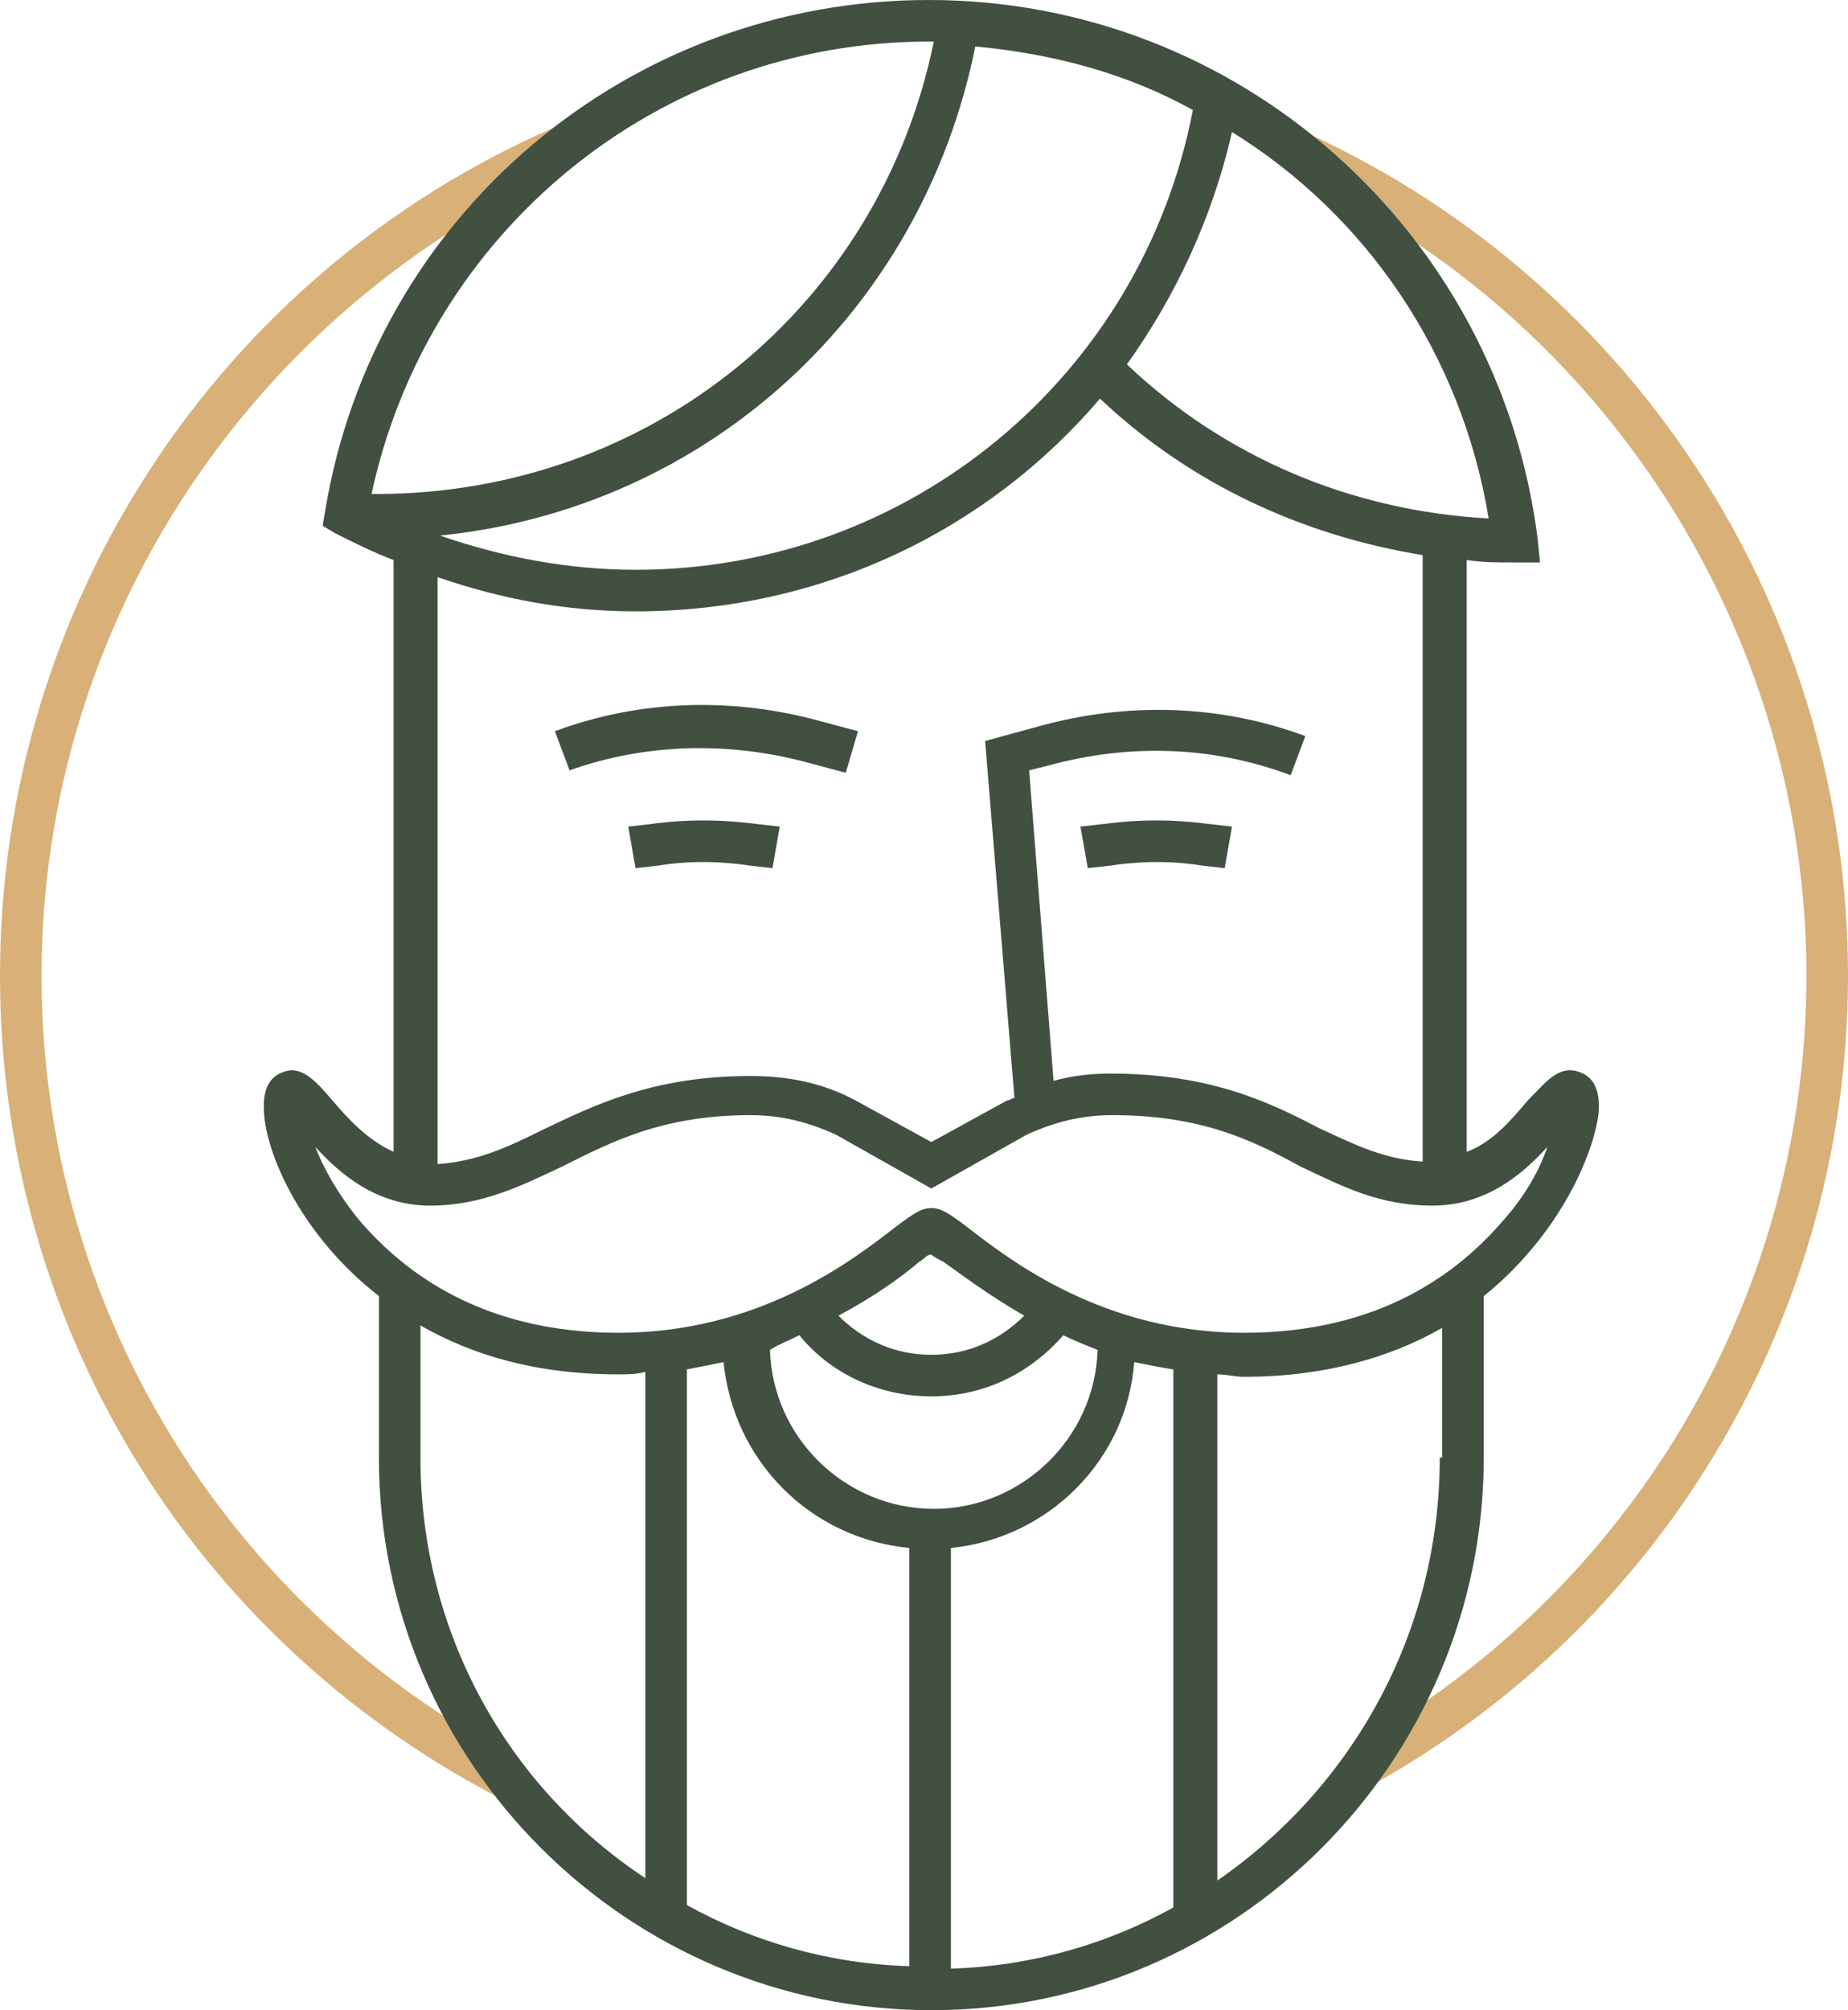 <?xml version="1.0" encoding="UTF-8"?> <svg xmlns="http://www.w3.org/2000/svg" xmlns:xlink="http://www.w3.org/1999/xlink" version="1.1" id="Layer_1" x="0px" y="0px" viewBox="0 0 75.6 82.2" style="enable-background:new 0 0 75.6 82.2;" xml:space="preserve"> <style type="text/css"> .st0{fill:#D9B078;} .st1{fill:#415041;} </style> <g> <g> <path class="st0" d="M20.2,73.4C7.7,66.8,0,54,0,39.9C0,24.8,8.9,11.2,22.7,5.2l0.7,1.6C10.3,12.6,1.7,25.5,1.7,39.9 c0,13.4,7.4,25.6,19.2,31.9L20.2,73.4z"></path> <path class="st0" d="M56.3,72.9l-0.9-1.5C66.8,65,73.9,53,73.9,39.9c0-14-8.2-26.9-21-32.8l0.7-1.6c13.4,6.2,22,19.6,22,34.4 C75.6,53.6,68.2,66.2,56.3,72.9z"></path> <g> <path class="st1" d="M33.1,31.2l1.5,0.4l0.5-1.7l-1.5-0.4c-3.6-1-7.4-0.9-10.9,0.4l0.6,1.6C26.4,30.4,29.8,30.3,33.1,31.2z"></path> <path class="st1" d="M26.6,33.7l-0.9,0.1l0.3,1.7l0.9-0.1c1.2-0.2,2.5-0.2,3.8,0l0.9,0.1l0.3-1.7L31,33.7 C29.5,33.5,28,33.5,26.6,33.7z"></path> <path class="st1" d="M45.1,33.7l-0.9,0.1l0.3,1.7l0.9-0.1c1.3-0.2,2.6-0.2,3.8,0l0.9,0.1l0.3-1.7l-0.9-0.1 C48,33.5,46.6,33.5,45.1,33.7z"></path> <path class="st1" d="M65.4,45.5c0.1-1.4-0.6-1.6-0.9-1.7c-0.8-0.2-1.3,0.5-2,1.2c-0.6,0.7-1.4,1.7-2.5,2.1V22.9 c0.6,0.1,1.3,0.1,2,0.1l1,0l-0.1-1C61.3,9.5,50.7,0,38,0C25.7,0,15.3,8.8,13.3,20.9l-0.1,0.6l0.5,0.3c0.8,0.4,1.6,0.8,2.4,1.1 v24.2c-1.1-0.5-1.9-1.4-2.5-2.1c-0.6-0.7-1.2-1.4-1.9-1.2c-0.3,0.1-1,0.3-0.9,1.7c0.1,1.7,1.5,5,4.7,7.5h0v6.6 c0,12.5,10.2,22.6,22.6,22.6c12.5,0,22.6-10.2,22.6-22.6V53h0C63.8,50.5,65.2,47.2,65.4,45.5z M60.9,21.2 c-5.6-0.3-10.8-2.5-14.8-6.3c2-2.8,3.5-6,4.3-9.5C55.9,8.8,59.8,14.5,60.9,21.2z M26,23.3c-2.7,0-5.4-0.5-8-1.4 c10.9-1.1,19.7-9.1,21.9-20c3.2,0.3,6.2,1.1,8.9,2.6C46.7,15.4,37.2,23.3,26,23.3z M38,1.7c0.1,0,0.1,0,0.2,0 c-2.2,10.8-11.6,18.5-22.8,18.5c-0.1,0-0.1,0-0.2,0C17.5,9.5,26.9,1.7,38,1.7z M26,25c7.6,0,14.4-3.3,19-8.7 c3.7,3.5,8.3,5.6,13.2,6.4v24.8c-1.6-0.1-2.8-0.7-4.3-1.4c-2.1-1.1-4.5-2.2-8.5-2.2c-0.8,0-1.6,0.1-2.3,0.3l-1-12.7l0.8-0.2 c3.3-0.9,6.7-0.8,9.9,0.4l0.6-1.6c-3.5-1.3-7.3-1.4-10.9-0.4l-2.2,0.6l1.2,14.6c-0.1,0-0.2,0.1-0.3,0.1l-3.1,1.7l-3.1-1.7l0,0 c-1.3-0.7-2.7-1-4.3-1c-4,0-6.4,1.2-8.5,2.2c-1.4,0.7-2.7,1.3-4.3,1.4V23.6C20.5,24.5,23.2,25,26,25z M17.2,59.6v-5.4 c2.1,1.2,4.7,2,8.1,2c0.4,0,0.7,0,1.1-0.1v20.7C20.8,73.1,17.2,66.8,17.2,59.6z M32.7,54.6c1.3,1.6,3.3,2.5,5.4,2.5 c2.1,0,4-0.9,5.4-2.5c0.4,0.2,0.9,0.4,1.4,0.6c-0.1,3.6-3.1,6.5-6.7,6.5c-3.6,0-6.6-2.9-6.7-6.5C31.8,55,32.3,54.8,32.7,54.6z M34.3,53.8c1.5-0.8,2.6-1.6,3.3-2.2c0.2-0.1,0.3-0.3,0.5-0.3c0.1,0.1,0.3,0.2,0.5,0.3c0.7,0.5,1.9,1.4,3.3,2.2 c-1,1-2.3,1.6-3.8,1.6C36.6,55.4,35.3,54.8,34.3,53.8z M38.9,63.3c4-0.4,7.2-3.6,7.5-7.6c0.5,0.1,1,0.2,1.6,0.3v22 c-2.7,1.5-5.8,2.4-9.1,2.5V63.3z M29.6,55.7c0.4,4,3.5,7.2,7.6,7.6v17.1c-3.3-0.1-6.4-1-9.1-2.5V56 C28.6,55.9,29.1,55.8,29.6,55.7z M58.9,59.6c0,7.2-3.6,13.5-9.1,17.3V56.2c0.4,0,0.7,0.1,1.1,0.1c3.3,0,6-0.8,8.1-2V59.6z M50.9,54.5c-5.7,0-9.5-2.9-11.3-4.3c-0.8-0.6-1.1-0.8-1.5-0.8s-0.7,0.2-1.5,0.8c-1.8,1.4-5.6,4.3-11.3,4.3 c-5.6,0-8.8-2.5-10.6-4.6c-0.9-1.1-1.5-2.2-1.8-3c1,1.1,2.5,2.4,4.7,2.4c2.1,0,3.7-0.8,5.4-1.6c2-1,4.1-2.1,7.7-2.1 c1.3,0,2.4,0.3,3.5,0.8l3.9,2.2l3.9-2.2c1.1-0.5,2.2-0.8,3.5-0.8c3.6,0,5.7,1,7.7,2.1c1.7,0.8,3.2,1.6,5.4,1.6 c2.2,0,3.7-1.3,4.7-2.4c-0.3,0.9-0.9,2-1.8,3C59.7,52,56.5,54.5,50.9,54.5z"></path> </g> </g> </g> </svg> 